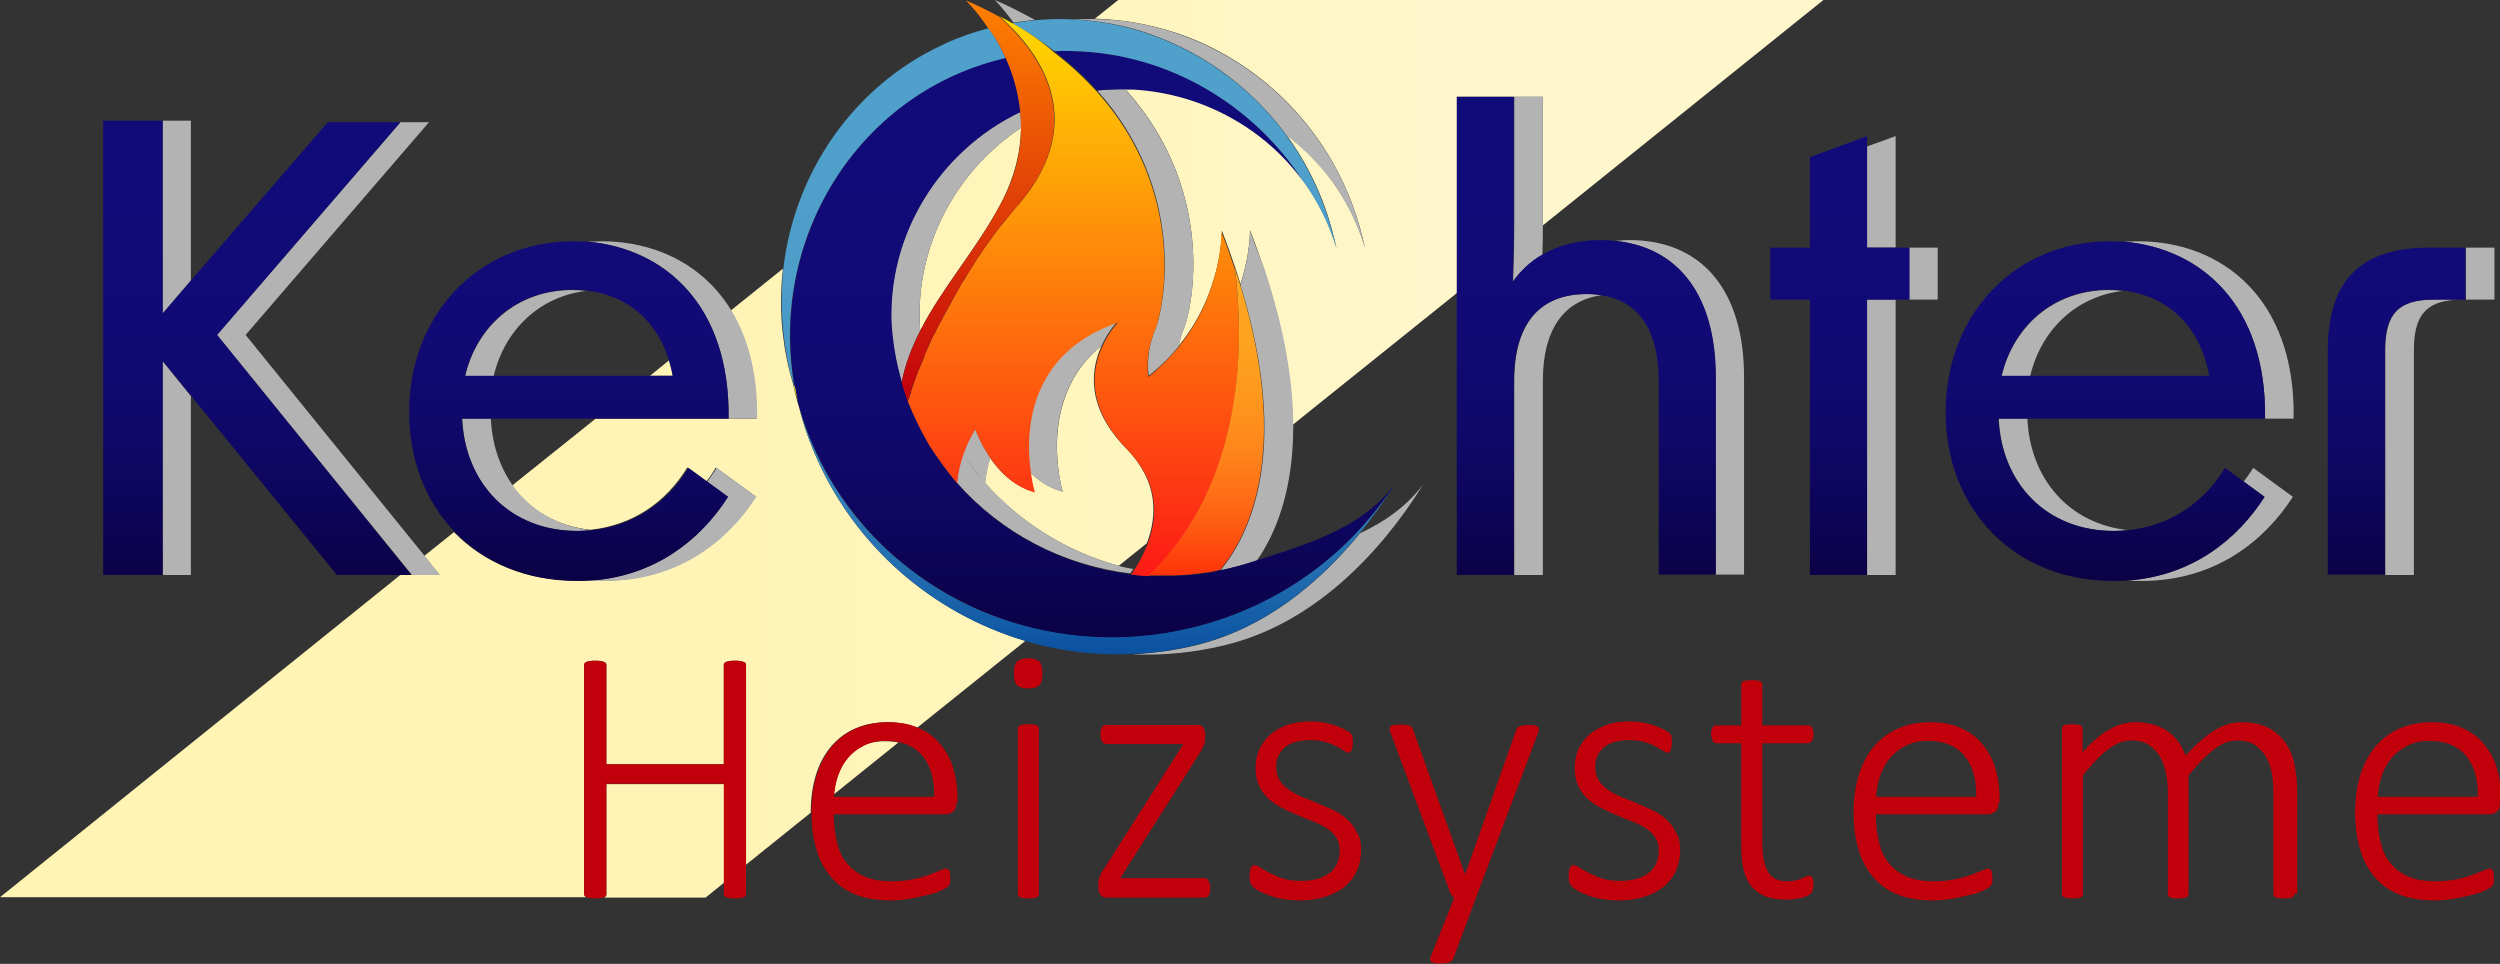 <?xml version="1.0" encoding="utf-8"?>
<!-- Generator: Adobe Illustrator 26.3.1, SVG Export Plug-In . SVG Version: 6.00 Build 0)  -->
<svg version="1.1" id="Ebene_1" xmlns="http://www.w3.org/2000/svg" xmlns:xlink="http://www.w3.org/1999/xlink" x="0px" y="0px"
	 viewBox="0 0 630 242.9" style="enable-background:new 0 0 630 242.9;" xml:space="preserve">
<rect x="0" y="0" width="630" height="242.9" fill="#333333" stroke="none"/>
<style type="text/css">
	.st0{fill:none;}
	.st1{fill:url(#SVGID_1_);}
	.st2{fill:#B3B3B3;}
	.st3{fill:url(#SVGID_00000095303899554550911090000005495964049398076832_);}
	.st4{fill:#BE894A;}
	.st5{fill:#FFFF01;}
	.st6{fill:url(#SVGID_00000133507841148207581220000009972523642717284241_);}
	.st7{fill:url(#SVGID_00000111179078155752504330000014720820309080215721_);}
	.st8{fill:url(#SVGID_00000039122753048775901480000016570621320814175104_);}
	.st9{fill:url(#SVGID_00000004539746222420161830000012333664642570894780_);}
	.st10{fill:#C2000B;}
	.st11{fill:url(#SVGID_00000071543695193596748060000010782454593380672912_);}
</style>
<g>
	<path class="st0" d="M285.5,143.5c1.2-1.9,2.5-4.1,3.4-6.6l-7.1,5.7C283.1,142.9,284.3,143.2,285.5,143.5z"/>
	<linearGradient id="SVGID_1_" gradientUnits="userSpaceOnUse" x1="0" y1="113.077" x2="459.514" y2="113.077">
		<stop  offset="0" style="stop-color:#FFF4B3"/>
		<stop  offset="0.38" style="stop-color:#FFF4B5"/>
		<stop  offset="0.609" style="stop-color:#FFF5BE"/>
		<stop  offset="0.797" style="stop-color:#FFF7CC"/>
		<stop  offset="0.8" style="stop-color:#FFF7CC"/>
	</linearGradient>
	<path class="st1" d="M238.8,77.8c-0.3,0.6-0.7,1.2-1,1.8C238.1,79,238.5,78.4,238.8,77.8z M205.1,113.8c-1.5-3.6-2.8-7.4-3.8-11.4
		c0-0.1-0.1-0.2-0.1-0.3c0-0.1-0.1-0.2-0.1-0.3c-0.1-0.4-0.2-0.7-0.3-1.1c-0.1-0.4-0.2-0.7-0.3-1.1c-0.2-1-0.5-2-0.7-3
		c-0.3-1-0.5-1.9-0.8-2.9c-2.2-8.8-2.7-17.5-1.7-26l-13.2,10.6c4.2,6.9,6.7,16,6.5,27.2h-7.2h-33.3l-21.1,16.9
		c4.4,6.1,11.3,10.2,19.8,11.1c10.4-1.1,18.9-6.7,24.4-15.7l4.8,3.5c0.9-1.1,1.7-2.3,2.4-3.5l10,7.3c-7.2,11.2-19.7,21.2-38.1,21.2
		c-1.2,0-2.4-0.1-3.6-0.1c-1.2,0.1-2.4,0.1-3.6,0.1c-12.7,0-23.3-4.6-30.7-12.2l-7.5,6l3.8,4.7h-7.2h-2.5L0,226.1h147.9
		c0,0-0.1,0-0.1,0c-0.2-0.1-0.4-0.2-0.5-0.4c-0.1-0.2-0.1-0.3-0.1-0.5v-57.5c0-0.2,0-0.4,0.1-0.5c0.1-0.2,0.2-0.3,0.5-0.4
		c0.2-0.1,0.5-0.2,0.9-0.2c0.4-0.1,0.8-0.1,1.3-0.1c0.6,0,1,0,1.4,0.1c0.4,0.1,0.6,0.1,0.8,0.2c0.2,0.1,0.4,0.2,0.5,0.4
		c0.1,0.2,0.1,0.3,0.1,0.5v24.9h29.6v-24.9c0-0.2,0-0.4,0.1-0.5c0.1-0.2,0.2-0.3,0.5-0.4c0.2-0.1,0.5-0.2,0.8-0.2
		c0.4-0.1,0.8-0.1,1.4-0.1c0.5,0,1,0,1.3,0.1c0.4,0.1,0.7,0.1,0.9,0.2c0.2,0.1,0.4,0.2,0.5,0.4c0.1,0.2,0.1,0.3,0.1,0.5v50.2
		l16.3-13.1c0-0.1,0-0.2,0-0.3c0-3.5,0.5-6.7,1.4-9.5c0.9-2.8,2.2-5.1,3.9-7.1c1.7-1.9,3.7-3.4,6.1-4.4c2.4-1,5-1.5,7.9-1.5
		c2.9,0,5.4,0.5,7.5,1.4l27.3-21.9C234.8,154.5,214.9,137.3,205.1,113.8z M244.9,67.6c-0.4,0.6-0.8,1.3-1.2,1.9
		C244,68.8,244.5,68.2,244.9,67.6z M240.6,74.5c-0.3,0.6-0.7,1.2-1,1.8C239.9,75.7,240.3,75.1,240.6,74.5z M241.5,72.9
		c0.4-0.6,0.8-1.3,1.1-1.9C242.3,71.7,241.9,72.3,241.5,72.9z M245.9,65.9c0.5-0.7,0.9-1.4,1.4-2.1
		C246.9,64.6,246.4,65.3,245.9,65.9z M281.9,142.6l7.1-5.7c2.6-6.8,3-15.5-5.2-23.9c-10.3-10.5-8.9-20-6.2-25.9
		c-16.8,13.5-9.8,36.8-9.8,36.8c-3.3-0.9-6-2.7-8.2-4.9c0.4,3,1,4.9,1,4.9c-5-1.3-8.7-5-11.1-8.5c-0.7,2.1-1.1,4.2-1.3,6.3
		C257.1,131.7,268.8,139,281.9,142.6z M232.9,90c0,0,0,0.1,0,0.1v0C232.8,90.1,232.9,90.1,232.9,90z M256.9,51.3
		c-1.1,1.2-2.1,2.5-3.1,3.7C254.9,53.8,255.9,52.5,256.9,51.3z M250,60.1c-0.5,0.7-1.1,1.5-1.6,2.2C248.9,61.6,249.5,60.9,250,60.1z
		 M252.9,56.2c-0.6,0.8-1.3,1.6-1.9,2.4C251.6,57.9,252.3,57.1,252.9,56.2z M233.4,88.8c0.2-0.5,0.5-1.1,0.7-1.6
		C233.9,87.7,233.6,88.3,233.4,88.8z M163.8,94.7h5.8c-0.2-1.4-0.6-2.6-1-3.9L163.8,94.7z M217.6,187.9c-1.6,0.8-2.9,1.8-4,3.1
		c-1.1,1.3-1.9,2.8-2.5,4.5c-0.5,1.5-0.8,3.1-1,4.7l16.3-13.1c-1-0.2-2.1-0.3-3.3-0.3C221,186.7,219.2,187.1,217.6,187.9z
		 M374.4,24.4h7.2h7.2v31.1c0,0.4,0,0.8,0,1.3L459.5,0H281.8l-5.9,4.7c7.5,0.2,14.8,1.6,21.7,4c21.9,7.8,39.6,26.4,45.7,50.9
		c0.2,1,0.5,1.9,0.7,2.9c-1.8-6.1-4.6-11.7-8.1-16.6c-3.3-4.6-7.2-8.6-11.7-11.9c5.4,7.4,9.6,16.1,11.9,25.6c0.2,1,0.5,1.9,0.7,2.9
		c-1.8-6.1-4.6-11.7-8.1-16.6c-9.8-13.7-25.6-22.4-42.7-23.5c-0.8,0-1.5,0.1-2.3,0.2c22.9,25.5,16.8,54.9,14.7,60
		c-0.7,1.6-1.1,3.2-1.4,4.6c11.2-13.7,10.9-29.1,10.9-29.1c1.3,3.3,2.4,6.4,3.4,9.4c0.5,1.4,0.9,2.8,1.3,4.1
		c2.5-7.7,2.4-13.6,2.4-13.6c1.3,3.3,2.4,6.4,3.4,9.4c5.3,16,7.3,29,7.3,39.7l41.5-33.3V24.4H374.4z M231.8,82
		c0,0.4,0.1,0.8,0.1,1.3c5.6-11,14.3-20.6,20.4-32.2c3.5-6.7,4.9-13,5-18.9C240.7,43.2,230.8,62.1,231.8,82z M152.8,197.6v27.7
		c0,0.2,0,0.4-0.1,0.5c-0.1,0.2-0.2,0.3-0.5,0.4c0,0-0.1,0-0.1,0h25.7l4.7-3.8v-24.8H152.8z M237.1,81.1c-0.3,0.6-0.6,1.1-0.9,1.7
		C236.5,82.2,236.8,81.7,237.1,81.1z M234.7,85.8c0.2-0.5,0.5-1.1,0.8-1.6C235.3,84.8,235,85.3,234.7,85.8z M242.7,114.4
		C242.7,114.4,242.7,114.4,242.7,114.4c1.6,2.4,3.3,4.6,5.1,6.8C246.1,119.1,244.4,116.9,242.7,114.4z"/>
	<path class="st2" d="M293.1,145.1c-0.2,0-0.3,0-0.5,0C292.8,145.1,293,145.1,293.1,145.1z"/>
	<path class="st2" d="M295.6,145.1c-0.2,0-0.3,0-0.5,0C295.3,145.1,295.4,145.1,295.6,145.1z"/>
	<path class="st2" d="M301.8,162.5c-5.5,1.4-11,2.1-16.5,2.4c7.8,0.3,15.7-0.4,23.7-2.4c21.9-5.4,38.7-22.8,49.7-40.5
		c-4.3,5.7-9.8,9.5-16,12.4C332.2,147.3,318.5,158.3,301.8,162.5z"/>
	<path class="st2" d="M287.7,144.9c-0.1,0-0.1,0-0.2,0C287.6,144.9,287.7,144.9,287.7,144.9z"/>
	<path class="st2" d="M290.4,145c0.1,0,0.2,0,0.4,0c-0.2,0-0.5,0-0.7,0C290.2,145,290.3,145,290.4,145z"/>
	<path class="st2" d="M281.9,142.6c-13-3.6-24.7-10.8-33.6-20.9c0.2-2,0.6-4.1,1.3-6.3c-2.6-3.8-3.9-7.4-3.9-7.4
		c-1.3,2.1-2.2,4.3-3,6.3c1.6,2.5,3.4,4.7,5.1,6.8c-1.8-2.1-3.6-4.4-5.1-6.8c-0.9,2.5-1.4,4.9-1.6,7.3
		c11.1,12.6,26.6,20.8,43.7,22.9c0.2-0.3,0.5-0.7,0.8-1.1C284.3,143.2,283.1,142.9,281.9,142.6z"/>
	<path class="st2" d="M285,144.6c0,0-0.1,0-0.1,0C284.9,144.6,284.9,144.6,285,144.6z"/>
	<path class="st2" d="M231.2,94.2c0.2-0.5,0.4-1,0.6-1.5C231.5,93.2,231.3,93.7,231.2,94.2z"/>
	<path class="st2" d="M229.4,99c0.1-0.4,0.3-0.8,0.4-1.3C229.7,98.2,229.5,98.6,229.4,99z"/>
	<path class="st2" d="M228.7,101.1C228.7,101.1,228.7,101.1,228.7,101.1c0.1-0.3,0.2-0.7,0.4-1.1C229,100.3,228.8,100.7,228.7,101.1
		z"/>
	<path class="st2" d="M230.2,96.7c0.2-0.4,0.3-0.9,0.5-1.4C230.6,95.8,230.4,96.3,230.2,96.7z"/>
	<path class="st2" d="M240.7,121.2c-2-2.4-4-5-5.9-8C236.6,116,238.5,118.7,240.7,121.2z"/>
	<path class="st2" d="M234.2,112.3c-0.1-0.2-0.3-0.5-0.4-0.7C233.9,111.9,234.1,112.1,234.2,112.3z"/>
	<path class="st2" d="M228.6,100.7l-1.4-4.3C227.6,97.8,228.1,99.3,228.6,100.7z"/>
	<path class="st2" d="M290.4,8.8c13.4,4.8,25.2,13.6,33.8,25.3c4.4,3.4,8.4,7.4,11.7,11.9c3.5,4.9,6.3,10.5,8.1,16.6
		c-0.2-1-0.4-1.9-0.7-2.9c-6.1-24.6-23.9-43.1-45.7-50.9c-6.9-2.5-14.2-3.9-21.7-4c-1.8,0-3.5,0-5.3,0.1
		C277.4,5.2,284.1,6.5,290.4,8.8z"/>
	<path class="st2" d="M231.9,83.3c0-0.4-0.1-0.8-0.1-1.3c-1-19.9,8.9-38.8,25.5-49.8c0-1.4,0-2.7-0.2-4
		c-20.7,9.9-33.6,31.2-32.5,53.8c0.2,3.6,0.8,7.3,1.7,11c0.1,0.2,0.1,0.5,0.2,0.7c0.2,0.9,0.5,1.8,0.7,2.7
		C228.1,91.7,229.8,87.4,231.9,83.3z"/>
	<path class="st2" d="M232.8,90.1L232.8,90.1c-0.2,0.5-0.4,1-0.6,1.4C232.4,91.1,232.6,90.6,232.8,90.1z"/>
	<path class="st2" d="M260.8,5c-0.6-0.3-1.1-0.6-1.7-0.9c-2.6-1.4-5.4-2.8-8.4-4.1c0,0,2.1,2.1,4.7,5.7C257.3,5.4,259.1,5.2,260.8,5
		z"/>
	<path class="st2" d="M315,58.2c0,0,0.1,5.9-2.4,13.6c12.8,41.7,2.4,62.9-5,71.9c1-0.2,2-0.4,3.1-0.7c1.6-0.4,3.1-0.8,4.7-1.3
		c0.4-0.1,0.8-0.3,1.3-0.4c4.5-6.4,9.2-17.1,9.2-33.9c0-10.7-2-23.8-7.3-39.7C317.4,64.6,316.2,61.5,315,58.2z"/>
	<path class="st2" d="M267.8,123.9c0,0-7.1-23.4,9.8-36.8c1.7-3.7,3.9-6,3.9-6c-23.2,8-23.2,28.4-21.9,37.9
		C261.8,121.2,264.5,123.1,267.8,123.9z"/>
	<path class="st2" d="M276.5,22.8c22.9,25.5,16.8,54.9,14.7,60c-2.8,6.7-1.7,11.9-1.7,11.9c2.9-2.3,5.4-4.8,7.5-7.4
		c0.3-1.4,0.7-2.9,1.4-4.6c2.1-5.1,8.2-34.5-14.7-60c0.8-0.1,1.5-0.1,2.3-0.2C282.8,22.4,279.7,22.5,276.5,22.8z"/>
	<path class="st2" d="M305.2,144.1c-1.9,0.3-3.8,0.6-5.7,0.7C301.4,144.7,303.3,144.4,305.2,144.1z"/>
	<path class="st2" d="M298.1,144.9c-0.2,0-0.5,0-0.7,0C297.6,145,297.9,145,298.1,144.9z"/>
	<path class="st2" d="M306.6,143.8c-0.5,0.1-0.9,0.2-1.4,0.3C305.7,144,306.1,143.9,306.6,143.8z"/>
	
		<linearGradient id="SVGID_00000072272401342740318210000004683528894810439859_" gradientUnits="userSpaceOnUse" x1="275.273" y1="160.635" x2="275.273" y2="12.789">
		<stop  offset="0" style="stop-color:#0B0146"/>
		<stop  offset="0.162" style="stop-color:#0D055B"/>
		<stop  offset="0.346" style="stop-color:#10096C"/>
		<stop  offset="0.548" style="stop-color:#110A76"/>
		<stop  offset="0.8" style="stop-color:#110B79"/>
	</linearGradient>
	<path style="fill:url(#SVGID_00000072272401342740318210000004683528894810439859_);" d="M328.7,46.1
		c-9.8-13.7-25.6-22.4-42.7-23.5c-3.1-0.2-6.3-0.1-9.5,0.2c-3.1-3.4-6.6-6.7-10.8-9.9c1.8-0.1,3.6-0.1,5.3,0
		C294.3,13.6,315.9,26.1,328.7,46.1z M310.6,143c-1,0.3-2,0.5-3.1,0.7c0,0,0,0,0,0c-0.3,0.1-0.6,0.1-0.9,0.2
		c-0.5,0.1-0.9,0.2-1.4,0.3c0,0,0,0,0,0c-1.9,0.3-3.8,0.6-5.7,0.7c-0.5,0-0.9,0.1-1.4,0.1c-0.2,0-0.5,0-0.7,0
		c-0.6,0-1.2,0.1-1.8,0.1c-0.2,0-0.3,0-0.5,0c-0.7,0-1.3,0-2,0c-0.2,0-0.3,0-0.5,0c-0.6,0-1.2,0-1.8,0c-0.1,0-0.2,0-0.4,0
		c-0.1,0-0.2,0-0.4,0c-0.2,0-0.5,0-0.7,0c-0.5,0-1.1-0.1-1.6-0.1c-0.1,0-0.1,0-0.2,0c-0.8-0.1-1.7-0.2-2.5-0.3c0,0-0.1,0-0.1,0
		c0,0,0,0,0,0c0,0,0,0,0,0c-17-2.1-32.6-10.3-43.7-22.9c0,0,0,0,0,0c-0.1-0.2-0.3-0.3-0.4-0.5c-2.1-2.5-4.1-5.1-5.9-8
		c-0.2-0.3-0.4-0.6-0.6-0.9c-0.1-0.2-0.3-0.5-0.4-0.7c-1.8-3.1-3.5-6.5-5.1-10.5c0,0,0-0.1,0-0.1c0,0,0,0,0,0c0,0,0,0,0,0l-0.1-0.4
		c-0.5-1.4-1-2.9-1.4-4.3l0,0c0,0,0,0,0,0c-0.3-0.9-0.5-1.8-0.7-2.7c-0.1-0.2-0.1-0.5-0.2-0.7c-0.9-3.7-1.4-7.3-1.7-11
		c-1.1-22.6,11.8-43.9,32.5-53.8c-0.5-5.1-1.9-9.7-3.7-13.7c-0.4,0.1-0.7,0.2-1.1,0.3c-36.4,9-58.9,45.7-52,83.2c0.2,1,0.4,2,0.6,3
		c6.5,24.5,24.1,43.4,46.2,52.9c16.2,7,34.9,8.9,53.6,4.2c21.9-5.4,39.6-18.8,50.8-36.2c-8.2,10.9-21,14.9-34.9,19.3
		c-0.4,0.1-0.8,0.3-1.3,0.4C313.8,142.2,312.2,142.6,310.6,143z"/>
	<path class="st4" d="M205.1,113.8c-1.6-3.8-2.9-7.7-3.9-11.7c0,0.1,0.1,0.2,0.1,0.3C202.3,106.3,203.5,110.1,205.1,113.8z"/>
	<path class="st5" d="M199.9,96.5c0.2,1,0.4,2,0.7,3c0.1,0.4,0.2,0.7,0.3,1.1c0,0.1,0.1,0.2,0.1,0.3c-0.2-1-0.4-2-0.6-3
		c0-0.1-0.1-0.3-0.1-0.4C200.1,97.2,200,96.9,199.9,96.5z"/>
	
		<linearGradient id="SVGID_00000168809771550324637340000002112651166491451797_" gradientUnits="userSpaceOnUse" x1="274.219" y1="164.894" x2="274.219" y2="4.725">
		<stop  offset="0" style="stop-color:#0A51A1"/>
		<stop  offset="0.122" style="stop-color:#206BAE"/>
		<stop  offset="0.267" style="stop-color:#3582BA"/>
		<stop  offset="0.421" style="stop-color:#4393C3"/>
		<stop  offset="0.59" style="stop-color:#4C9DC8"/>
		<stop  offset="0.8" style="stop-color:#4FA0CA"/>
	</linearGradient>
	<path style="fill:url(#SVGID_00000168809771550324637340000002112651166491451797_);" d="M197.4,67.7c2.8-24.3,17.7-45.9,39.9-56.3
		c0.3-0.1,0.5-0.2,0.8-0.4c3.5-1.6,7.2-2.9,11.1-3.9c1.4,2.1,2.9,4.6,4.2,7.5c-0.4,0.1-0.7,0.2-1.1,0.3c-36.4,9-58.9,45.7-52,83.2
		c0-0.1-0.1-0.3-0.1-0.4c-0.1-0.3-0.2-0.7-0.3-1c-0.3-1-0.5-1.9-0.8-2.9C197,84.9,196.5,76.1,197.4,67.7z M300.7,158.1
		c-18.6,4.6-37.3,2.7-53.6-4.2c-22.1-9.5-39.7-28.4-46.2-52.9c0-0.1-0.1-0.2-0.1-0.3c0.1,0.4,0.2,0.7,0.3,1.1c0,0.1,0.1,0.2,0.1,0.3
		c1,4.1,2.3,8,3.9,11.7c9.8,23.5,29.7,40.7,53.2,47.7c8.6,2.6,17.7,3.7,27,3.3c5.5-0.2,11-1,16.5-2.4c16.7-4.1,30.4-15.2,40.9-28.1
		c3.3-4,6.2-8.2,8.8-12.4C340.4,139.3,322.6,152.7,300.7,158.1z M265.7,12.9c1.8-0.1,3.6-0.1,5.3,0c23.3,0.7,44.9,13.3,57.7,33.2
		c3.5,4.9,6.3,10.5,8.1,16.6c-0.2-1-0.4-1.9-0.7-2.9c-2.4-9.5-6.5-18.2-11.9-25.6c-8.6-11.7-20.4-20.5-33.8-25.3
		c-6.3-2.3-13-3.6-19.8-4c-3.2-0.2-6.5-0.1-9.8,0.2c-1.8,0.2-3.6,0.4-5.3,0.7c-0.2,0-0.3,0.1-0.5,0.1C259,8,262.5,10.4,265.7,12.9z"
		/>
	
		<linearGradient id="SVGID_00000165206314015764445850000005256581248101445511_" gradientUnits="userSpaceOnUse" x1="270.448" y1="144.988" x2="270.448" y2="4.075">
		<stop  offset="0" style="stop-color:#FD1A16"/>
		<stop  offset="1" style="stop-color:#FFD900"/>
	</linearGradient>
	<path style="fill:url(#SVGID_00000165206314015764445850000005256581248101445511_);" d="M256.9,51.3c-1.1,1.2-2.1,2.5-3.1,3.7
		c-0.3,0.4-0.6,0.8-1,1.2c-0.6,0.8-1.3,1.6-1.9,2.4c-0.4,0.5-0.7,1-1,1.4c-0.5,0.7-1.1,1.5-1.6,2.2c-0.4,0.5-0.7,1-1,1.5
		c-0.5,0.7-1,1.4-1.4,2.1c-0.4,0.5-0.7,1.1-1,1.6c-0.4,0.6-0.8,1.3-1.2,1.9c-0.3,0.5-0.6,1.1-1,1.6c-0.4,0.6-0.8,1.3-1.1,1.9
		c-0.3,0.5-0.6,1.1-0.9,1.6c-0.3,0.6-0.7,1.2-1,1.8c-0.3,0.5-0.5,1-0.8,1.5c-0.3,0.6-0.7,1.2-1,1.8c-0.3,0.5-0.5,1-0.8,1.5
		c-0.3,0.6-0.6,1.1-0.9,1.7c-0.2,0.5-0.5,1-0.7,1.4c-0.3,0.5-0.5,1.1-0.8,1.6c-0.2,0.5-0.4,0.9-0.6,1.3c-0.2,0.5-0.5,1.1-0.7,1.6
		c-0.2,0.4-0.4,0.8-0.5,1.3c0,0,0,0.1,0,0.1c-0.2,0.5-0.4,1-0.6,1.4c-0.2,0.4-0.3,0.8-0.5,1.2c-0.2,0.5-0.4,1-0.6,1.5
		c-0.1,0.4-0.3,0.7-0.4,1.1c-0.2,0.5-0.4,0.9-0.5,1.4c-0.1,0.4-0.2,0.7-0.4,1.1c-0.1,0.4-0.3,0.8-0.4,1.3c-0.1,0.3-0.2,0.6-0.3,1
		c-0.1,0.4-0.3,0.7-0.4,1.1c0,0,0,0.1,0,0.1c1.6,4,3.3,7.4,5.1,10.5c0.1,0.2,0.3,0.5,0.4,0.7c0.2,0.3,0.4,0.6,0.6,0.9
		c1.9,2.9,3.9,5.5,5.9,8c0.1,0.2,0.3,0.3,0.4,0.5c0,0,0,0,0,0c0.2-2.4,0.7-4.8,1.6-7.3c0,0,0,0,0,0c0.7-2.1,1.7-4.2,3-6.3
		c0,0,1.2,3.6,3.9,7.4c2.4,3.5,6.1,7.2,11.1,8.5c0,0-0.6-1.9-1-4.9c-1.4-9.4-1.3-29.9,21.9-37.9c0,0-2.2,2.2-3.9,6
		c-2.7,5.8-4.1,15.3,6.2,25.9c8.2,8.4,7.8,17.1,5.2,23.9c-1,2.5-2.2,4.8-3.4,6.6c-0.3,0.4-0.5,0.8-0.8,1.1c0,0,0,0,0,0c0,0,0,0,0,0
		c0,0,0.1,0,0.1,0c0.9,0.1,1.7,0.2,2.5,0.3c0.1,0,0.1,0,0.2,0c0.6,0,1.1,0.1,1.6,0.1c24.9-23.6,24-59.9,21.8-77.3
		c-1-3-2.1-6.2-3.4-9.4c0,0,0.3,15.4-10.9,29.1c-2.1,2.5-4.5,5-7.5,7.4c0,0-1.1-5.2,1.7-11.9c2.1-5.1,8.2-34.5-14.7-60
		c-3.1-3.4-6.6-6.7-10.8-9.9C262.5,10.4,259,8,255,5.8c-1-0.6-2-1.1-3.1-1.7C261.7,12.7,274.8,30.1,256.9,51.3z"/>
	
		<linearGradient id="SVGID_00000109748275628281951090000004039581211632202148_" gradientUnits="userSpaceOnUse" x1="303.966" y1="145.098" x2="303.966" y2="67.669">
		<stop  offset="0" style="stop-color:#FE330A"/>
		<stop  offset="0.121" style="stop-color:#FE5210"/>
		<stop  offset="0.27" style="stop-color:#FE7016"/>
		<stop  offset="0.427" style="stop-color:#FE881B"/>
		<stop  offset="0.593" style="stop-color:#FE991E"/>
		<stop  offset="0.774" style="stop-color:#FEA320"/>
		<stop  offset="1" style="stop-color:#FEA621"/>
	</linearGradient>
	<path style="fill:url(#SVGID_00000109748275628281951090000004039581211632202148_);" d="M289.4,145c0.2,0,0.5,0,0.7,0
		c0.2,0,0.5,0,0.7,0c0.6,0,1.2,0,1.8,0c0.2,0,0.3,0,0.5,0c0.7,0,1.3,0,2,0c0.2,0,0.3,0,0.5,0c0.6,0,1.2,0,1.8-0.1c0.2,0,0.5,0,0.7,0
		c0.5,0,0.9-0.1,1.4-0.1c1.9-0.2,3.8-0.4,5.7-0.7c0,0,0,0,0,0c0.5-0.1,0.9-0.2,1.4-0.3c0.3-0.1,0.6-0.1,0.9-0.2c0,0,0,0,0,0
		c7.3-8.9,17.8-30.1,5-71.9c-0.4-1.4-0.9-2.7-1.3-4.1C313.4,85.1,314.2,121.4,289.4,145z"/>
	
		<linearGradient id="SVGID_00000057128176019899738240000010753790386791701145_" gradientUnits="userSpaceOnUse" x1="246.471" y1="101.077" x2="246.471" y2="1.448276e-02">
		<stop  offset="0" style="stop-color:#C2000B"/>
		<stop  offset="1" style="stop-color:#FF8001"/>
	</linearGradient>
	<path style="fill:url(#SVGID_00000057128176019899738240000010753790386791701145_);" d="M253.4,14.6c1.8,3.9,3.2,8.6,3.7,13.7
		c0.1,1.3,0.2,2.6,0.2,4c0,5.8-1.4,12.2-5,18.9c-6.1,11.6-14.8,21.2-20.4,32.2c-2.1,4.1-3.8,8.4-4.7,13.1c0,0,0,0,0,0l0,0l1.4,4.3
		l0.1,0.4c0,0,0,0,0,0c0.1-0.3,0.2-0.7,0.4-1.1c0.1-0.3,0.2-0.6,0.3-1c0.1-0.4,0.3-0.8,0.4-1.3c0.1-0.4,0.2-0.7,0.4-1.1
		c0.2-0.4,0.3-0.9,0.5-1.4c0.1-0.4,0.3-0.7,0.4-1.1c0.2-0.5,0.4-1,0.6-1.5c0.2-0.4,0.3-0.8,0.5-1.2c0.2-0.5,0.4-0.9,0.6-1.4
		c0,0,0-0.1,0-0.1c0.2-0.4,0.3-0.8,0.5-1.3c0.2-0.5,0.5-1.1,0.7-1.6c0.2-0.5,0.4-0.9,0.6-1.3c0.2-0.5,0.5-1.1,0.8-1.6
		c0.2-0.5,0.5-1,0.7-1.4c0.3-0.6,0.6-1.1,0.9-1.7c0.3-0.5,0.5-1,0.8-1.5c0.3-0.6,0.6-1.2,1-1.8c0.3-0.5,0.5-1,0.8-1.5
		c0.3-0.6,0.7-1.2,1-1.8c0.3-0.5,0.6-1,0.9-1.6c0.4-0.6,0.8-1.3,1.1-1.9c0.3-0.5,0.6-1,1-1.6c0.4-0.6,0.8-1.3,1.2-1.9
		c0.3-0.5,0.7-1.1,1-1.6c0.5-0.7,0.9-1.4,1.4-2.1c0.4-0.5,0.7-1,1-1.5c0.5-0.7,1.1-1.5,1.6-2.2c0.4-0.5,0.7-1,1-1.4
		c0.6-0.8,1.3-1.6,1.9-2.4c0.3-0.4,0.6-0.8,1-1.2c1-1.2,2-2.5,3.1-3.7c17.9-21.2,4.8-38.5-5-47.2c-2.6-1.4-5.4-2.8-8.4-4.1
		c0,0,2.7,2.6,5.6,7C250.7,9.2,252.1,11.7,253.4,14.6z"/>
	<g>
		<g>
			<path class="st10" d="M188,225.2c0,0.2,0,0.4-0.1,0.5c-0.1,0.2-0.2,0.3-0.5,0.4c-0.2,0.1-0.5,0.2-0.9,0.2
				c-0.4,0.1-0.8,0.1-1.3,0.1c-0.6,0-1,0-1.4-0.1c-0.4-0.1-0.6-0.1-0.8-0.2c-0.2-0.1-0.4-0.2-0.5-0.4c-0.1-0.2-0.1-0.3-0.1-0.5
				v-27.7h-29.6v27.7c0,0.2,0,0.4-0.1,0.5c-0.1,0.2-0.2,0.3-0.5,0.4c-0.2,0.1-0.5,0.2-0.8,0.2c-0.4,0.1-0.8,0.1-1.4,0.1
				c-0.5,0-1,0-1.3-0.1c-0.4-0.1-0.7-0.1-0.9-0.2c-0.2-0.1-0.4-0.2-0.5-0.4c-0.1-0.2-0.1-0.3-0.1-0.5v-57.5c0-0.2,0-0.4,0.1-0.5
				c0.1-0.2,0.2-0.3,0.5-0.4c0.2-0.1,0.5-0.2,0.9-0.2c0.4-0.1,0.8-0.1,1.3-0.1c0.6,0,1,0,1.4,0.1c0.4,0.1,0.6,0.1,0.8,0.2
				c0.2,0.1,0.4,0.2,0.5,0.4c0.1,0.2,0.1,0.3,0.1,0.5v24.9h29.6v-24.9c0-0.2,0-0.4,0.1-0.5c0.1-0.2,0.2-0.3,0.5-0.4
				c0.2-0.1,0.5-0.2,0.8-0.2c0.4-0.1,0.8-0.1,1.4-0.1c0.5,0,1,0,1.3,0.1c0.4,0.1,0.7,0.1,0.9,0.2c0.2,0.1,0.4,0.2,0.5,0.4
				c0.1,0.2,0.1,0.3,0.1,0.5V225.2z"/>
			<path class="st10" d="M241,202.3c0,1.1-0.3,1.9-0.9,2.3c-0.6,0.4-1.1,0.6-1.7,0.6h-28.3c0,2.6,0.3,4.9,0.8,7
				c0.5,2.1,1.3,3.9,2.5,5.3c1.2,1.5,2.7,2.6,4.5,3.4c1.9,0.8,4.2,1.2,6.9,1.2c1.9,0,3.7-0.2,5.2-0.5c1.5-0.3,2.9-0.7,4-1.1
				c1.1-0.4,2-0.8,2.8-1.1c0.7-0.3,1.2-0.5,1.5-0.5c0.2,0,0.4,0,0.5,0.1c0.2,0.1,0.3,0.2,0.4,0.4c0.1,0.2,0.2,0.5,0.2,0.8
				c0,0.3,0.1,0.7,0.1,1.1c0,0.2,0,0.4,0,0.6c0,0.2-0.1,0.4-0.1,0.6s-0.1,0.3-0.2,0.5c-0.1,0.2-0.2,0.3-0.4,0.5
				c-0.2,0.2-0.6,0.4-1.4,0.8c-0.8,0.4-1.8,0.8-3.1,1.1s-2.8,0.7-4.5,1c-1.7,0.3-3.5,0.5-5.5,0.5c-3.2,0-6.1-0.5-8.5-1.4
				c-2.5-1-4.6-2.4-6.2-4.3c-1.7-1.9-3-4.2-3.8-7c-0.9-2.8-1.3-6-1.3-9.7c0-3.5,0.5-6.7,1.4-9.5c0.9-2.8,2.2-5.1,3.9-7.1
				c1.7-1.9,3.7-3.4,6.1-4.4c2.4-1,5-1.5,7.9-1.5c3.1,0,5.8,0.5,8,1.6c2.2,1,4,2.4,5.4,4.2c1.4,1.8,2.5,3.8,3.1,6.1
				c0.7,2.3,1,4.8,1,7.3V202.3z M235.4,200.7c0.1-4.4-0.9-7.8-3-10.3c-2.1-2.5-5.2-3.7-9.2-3.7c-2.1,0-3.9,0.4-5.5,1.2
				c-1.6,0.8-2.9,1.8-4,3.1c-1.1,1.3-1.9,2.8-2.5,4.5c-0.6,1.7-0.9,3.5-1,5.3H235.4z"/>
			<path class="st10" d="M262.7,169.7c0,1.5-0.3,2.5-0.8,3c-0.5,0.5-1.5,0.8-2.8,0.8c-1.3,0-2.3-0.3-2.8-0.8c-0.5-0.5-0.8-1.5-0.8-3
				c0-1.5,0.3-2.5,0.8-3c0.5-0.5,1.5-0.8,2.8-0.8c1.3,0,2.3,0.3,2.8,0.8C262.4,167.3,262.7,168.3,262.7,169.7z M261.8,225.2
				c0,0.2,0,0.4-0.1,0.5c-0.1,0.2-0.2,0.3-0.4,0.4c-0.2,0.1-0.5,0.2-0.8,0.2c-0.4,0.1-0.8,0.1-1.4,0.1c-0.5,0-1,0-1.3-0.1
				c-0.4-0.1-0.6-0.1-0.8-0.2c-0.2-0.1-0.4-0.2-0.4-0.4c-0.1-0.2-0.1-0.3-0.1-0.5v-41.5c0-0.2,0-0.4,0.1-0.5
				c0.1-0.2,0.2-0.3,0.4-0.4c0.2-0.1,0.5-0.2,0.8-0.2c0.4,0,0.8-0.1,1.3-0.1c0.6,0,1,0,1.4,0.1c0.4,0,0.6,0.1,0.8,0.2
				c0.2,0.1,0.3,0.2,0.4,0.4c0.1,0.2,0.1,0.3,0.1,0.5V225.2z"/>
			<path class="st10" d="M305,223.8c0,0.4,0,0.7-0.1,1.1c-0.1,0.3-0.2,0.6-0.3,0.8c-0.1,0.2-0.3,0.3-0.5,0.4
				c-0.2,0.1-0.4,0.1-0.6,0.1h-24.7c-0.6,0-1-0.2-1.4-0.6c-0.4-0.4-0.6-1-0.6-1.8v-1.3c0-0.3,0-0.6,0.1-0.9c0.1-0.3,0.2-0.6,0.3-0.9
				c0.1-0.3,0.3-0.6,0.5-1c0.2-0.4,0.5-0.8,0.8-1.2l19.7-31h-19.4c-0.4,0-0.8-0.2-1.1-0.6c-0.3-0.4-0.4-1-0.4-1.8
				c0-0.4,0-0.7,0.1-1.1c0.1-0.3,0.2-0.6,0.3-0.8c0.1-0.2,0.3-0.3,0.5-0.4c0.2-0.1,0.4-0.1,0.6-0.1h22.9c0.3,0,0.5,0,0.8,0.1
				c0.2,0.1,0.5,0.2,0.6,0.4c0.2,0.2,0.3,0.4,0.4,0.7c0.1,0.3,0.2,0.7,0.2,1.1v1.1c0,0.3,0,0.6-0.1,0.9c0,0.3-0.1,0.6-0.3,0.9
				c-0.1,0.3-0.3,0.7-0.5,1.1c-0.2,0.4-0.5,0.8-0.8,1.3l-19.7,31h21.1c0.2,0,0.4,0,0.6,0.1c0.2,0.1,0.3,0.2,0.5,0.4
				c0.1,0.2,0.2,0.5,0.3,0.8C305,223,305,223.4,305,223.8z"/>
			<path class="st10" d="M343,214.2c0,2-0.4,3.8-1.1,5.3c-0.7,1.6-1.8,2.9-3.1,4c-1.4,1.1-3,1.9-4.9,2.5c-1.9,0.6-4,0.9-6.3,0.9
				c-1.4,0-2.8-0.1-4.1-0.3c-1.3-0.2-2.4-0.5-3.5-0.9c-1-0.4-1.9-0.7-2.6-1.1c-0.7-0.4-1.2-0.7-1.6-1.1c-0.3-0.3-0.6-0.7-0.7-1.1
				c-0.2-0.5-0.2-1.1-0.2-1.8c0-0.4,0-0.7,0.1-1.1c0.1-0.3,0.1-0.6,0.2-0.8c0.1-0.2,0.2-0.4,0.4-0.5c0.2-0.1,0.3-0.2,0.5-0.2
				c0.3,0,0.8,0.2,1.5,0.6c0.6,0.4,1.4,0.9,2.4,1.4c1,0.5,2.1,1,3.4,1.4c1.3,0.4,2.9,0.6,4.6,0.6c1.4,0,2.7-0.2,3.9-0.5
				c1.2-0.3,2.2-0.8,3-1.4c0.9-0.6,1.5-1.4,2-2.4c0.5-1,0.7-2.1,0.7-3.4s-0.3-2.4-0.9-3.3c-0.6-0.9-1.4-1.7-2.4-2.3
				c-1-0.7-2.1-1.2-3.4-1.7c-1.3-0.5-2.6-1-3.9-1.6c-1.3-0.5-2.6-1.1-3.9-1.8c-1.3-0.6-2.4-1.4-3.4-2.3c-1-0.9-1.8-2-2.4-3.3
				c-0.6-1.3-0.9-2.8-0.9-4.6c0-1.4,0.3-2.9,0.8-4.2c0.6-1.4,1.4-2.6,2.5-3.7c1.1-1.1,2.6-2,4.4-2.7c1.8-0.7,3.9-1,6.4-1
				c1,0,2.1,0.1,3.1,0.3c1,0.2,2,0.4,2.8,0.7c0.8,0.3,1.6,0.6,2.2,0.9c0.6,0.3,1.1,0.6,1.4,0.8c0.3,0.2,0.5,0.5,0.6,0.6
				c0.1,0.2,0.2,0.3,0.2,0.5c0,0.2,0.1,0.4,0.1,0.7c0,0.3,0,0.6,0,0.9c0,0.4,0,0.7-0.1,1c0,0.3-0.1,0.5-0.2,0.8
				c-0.1,0.2-0.2,0.4-0.3,0.5c-0.1,0.1-0.3,0.2-0.5,0.2c-0.2,0-0.6-0.2-1.1-0.5c-0.5-0.3-1.1-0.7-1.9-1.1c-0.8-0.4-1.7-0.8-2.8-1.1
				c-1.1-0.3-2.4-0.5-3.8-0.5c-1.4,0-2.7,0.2-3.8,0.5c-1.1,0.3-2,0.8-2.7,1.4c-0.7,0.6-1.2,1.3-1.6,2.2c-0.4,0.8-0.5,1.7-0.5,2.7
				c0,1.3,0.3,2.5,0.9,3.4c0.6,0.9,1.4,1.7,2.4,2.4c1,0.7,2.2,1.3,3.4,1.8c1.3,0.5,2.6,1,3.9,1.6c1.3,0.5,2.6,1.1,3.9,1.7
				c1.3,0.6,2.4,1.4,3.4,2.3c1,0.9,1.8,1.9,2.4,3.2C342.7,210.9,343,212.4,343,214.2z"/>
			<path class="st10" d="M372,226.1l-5.8,15.6c-0.2,0.3-0.5,0.6-1,0.8c-0.5,0.2-1.3,0.3-2.3,0.3c-0.6,0-1,0-1.4-0.1
				c-0.4-0.1-0.7-0.2-0.8-0.3s-0.3-0.4-0.3-0.6c0-0.3,0-0.6,0.2-0.9l5.9-14.7c-0.2-0.1-0.5-0.2-0.6-0.5c-0.2-0.2-0.3-0.4-0.4-0.6
				l-15.1-40.5c-0.2-0.4-0.2-0.8-0.2-1c0-0.3,0.1-0.5,0.3-0.6c0.2-0.2,0.4-0.3,0.8-0.3c0.4,0,0.9-0.1,1.5-0.1c0.7,0,1.2,0,1.6,0.1
				c0.4,0,0.7,0.1,0.9,0.2c0.2,0.1,0.4,0.2,0.5,0.4c0.1,0.2,0.2,0.3,0.3,0.6l13,36.2h0.2l12.8-36.2c0.2-0.4,0.4-0.7,0.6-0.8
				c0.3-0.1,0.6-0.2,1-0.3c0.4,0,0.9-0.1,1.6-0.1c0.6,0,1.1,0,1.4,0.1c0.4,0.1,0.7,0.2,0.8,0.3c0.2,0.2,0.3,0.4,0.3,0.6
				c0,0.3-0.1,0.6-0.2,1L372,226.1z"/>
			<path class="st10" d="M423.4,214.2c0,2-0.4,3.8-1.1,5.3c-0.7,1.6-1.8,2.9-3.1,4c-1.4,1.1-3,1.9-4.9,2.5c-1.9,0.6-4,0.9-6.3,0.9
				c-1.4,0-2.8-0.1-4.1-0.3c-1.3-0.2-2.4-0.5-3.5-0.9c-1-0.4-1.9-0.7-2.6-1.1c-0.7-0.4-1.2-0.7-1.6-1.1s-0.6-0.7-0.7-1.1
				c-0.2-0.5-0.2-1.1-0.2-1.8c0-0.4,0-0.7,0.1-1.1c0.1-0.3,0.1-0.6,0.2-0.8c0.1-0.2,0.2-0.4,0.4-0.5c0.2-0.1,0.3-0.2,0.5-0.2
				c0.3,0,0.8,0.2,1.5,0.6c0.6,0.4,1.4,0.9,2.4,1.4c1,0.5,2.1,1,3.4,1.4c1.3,0.4,2.9,0.6,4.6,0.6c1.4,0,2.7-0.2,3.9-0.5
				c1.2-0.3,2.2-0.8,3-1.4c0.9-0.6,1.5-1.4,2-2.4c0.5-1,0.7-2.1,0.7-3.4s-0.3-2.4-0.9-3.3c-0.6-0.9-1.4-1.7-2.4-2.3
				c-1-0.7-2.1-1.2-3.4-1.7c-1.3-0.5-2.6-1-3.9-1.6c-1.3-0.5-2.6-1.1-3.9-1.8c-1.3-0.6-2.4-1.4-3.4-2.3c-1-0.9-1.8-2-2.4-3.3
				c-0.6-1.3-0.9-2.8-0.9-4.6c0-1.4,0.3-2.9,0.8-4.2c0.6-1.4,1.4-2.6,2.5-3.7c1.1-1.1,2.6-2,4.4-2.7c1.8-0.7,3.9-1,6.4-1
				c1,0,2.1,0.1,3.1,0.3c1,0.2,2,0.4,2.8,0.7c0.8,0.3,1.6,0.6,2.2,0.9c0.6,0.3,1.1,0.6,1.4,0.8c0.3,0.2,0.5,0.5,0.6,0.6
				s0.2,0.3,0.2,0.5c0,0.2,0.1,0.4,0.1,0.7c0,0.3,0,0.6,0,0.9c0,0.4,0,0.7-0.1,1c0,0.3-0.1,0.5-0.2,0.8c-0.1,0.2-0.2,0.4-0.3,0.5
				c-0.1,0.1-0.3,0.2-0.5,0.2c-0.2,0-0.6-0.2-1.1-0.5c-0.5-0.3-1.1-0.7-1.9-1.1c-0.8-0.4-1.7-0.8-2.8-1.1c-1.1-0.3-2.4-0.5-3.8-0.5
				c-1.4,0-2.7,0.2-3.8,0.5c-1.1,0.3-2,0.8-2.7,1.4c-0.7,0.6-1.2,1.3-1.6,2.2c-0.4,0.8-0.5,1.7-0.5,2.7c0,1.3,0.3,2.5,0.9,3.4
				c0.6,0.9,1.4,1.7,2.4,2.4c1,0.7,2.2,1.3,3.4,1.8c1.3,0.5,2.6,1,3.9,1.6c1.3,0.5,2.6,1.1,3.9,1.7c1.3,0.6,2.4,1.4,3.4,2.3
				c1,0.9,1.8,1.9,2.4,3.2C423.1,210.9,423.4,212.4,423.4,214.2z"/>
			<path class="st10" d="M457,222.7c0,0.6-0.1,1.2-0.2,1.6c-0.1,0.4-0.3,0.7-0.5,0.9c-0.2,0.2-0.6,0.4-1,0.6c-0.4,0.2-1,0.4-1.5,0.5
				c-0.6,0.1-1.2,0.2-1.8,0.3c-0.6,0.1-1.3,0.1-1.9,0.1c-2,0-3.8-0.3-5.2-0.8c-1.4-0.6-2.6-1.4-3.5-2.5s-1.6-2.5-2-4.2
				c-0.4-1.7-0.6-3.7-0.6-6.1v-25.8h-6.2c-0.4,0-0.8-0.2-1-0.6c-0.2-0.4-0.4-1-0.4-1.7c0-0.4,0-0.7,0.1-1c0.1-0.3,0.2-0.5,0.3-0.7
				c0.1-0.2,0.3-0.3,0.4-0.4c0.2-0.1,0.4-0.1,0.6-0.1h6.2v-10.2c0-0.2,0-0.4,0.1-0.5c0.1-0.2,0.2-0.3,0.4-0.4
				c0.2-0.1,0.5-0.2,0.8-0.2c0.4,0,0.8-0.1,1.3-0.1c0.6,0,1,0,1.4,0.1c0.4,0,0.6,0.1,0.8,0.2c0.2,0.1,0.3,0.2,0.4,0.4
				c0.1,0.2,0.1,0.3,0.1,0.5v10.2h11.5c0.2,0,0.4,0,0.6,0.1c0.2,0.1,0.3,0.2,0.4,0.4c0.1,0.2,0.2,0.4,0.3,0.7c0.1,0.3,0.1,0.6,0.1,1
				c0,0.8-0.1,1.3-0.4,1.7c-0.3,0.4-0.6,0.6-1,0.6h-11.5v25.1c0,3.2,0.5,5.6,1.4,7.2c0.9,1.7,2.5,2.5,4.9,2.5c0.7,0,1.4-0.1,2-0.2
				c0.6-0.2,1.1-0.3,1.6-0.5c0.5-0.2,0.8-0.4,1.2-0.5c0.3-0.2,0.6-0.2,0.8-0.2c0.2,0,0.3,0,0.4,0.1c0.1,0.1,0.2,0.2,0.3,0.3
				c0.1,0.2,0.1,0.4,0.2,0.6C457,222,457,222.3,457,222.7z"/>
			<path class="st10" d="M503.6,202.3c0,1.1-0.3,1.9-0.9,2.3c-0.6,0.4-1.1,0.6-1.7,0.6h-28.3c0,2.6,0.3,4.9,0.8,7
				c0.5,2.1,1.3,3.9,2.5,5.3c1.2,1.5,2.7,2.6,4.5,3.4c1.9,0.8,4.2,1.2,6.9,1.2c1.9,0,3.7-0.2,5.2-0.5c1.5-0.3,2.9-0.7,4-1.1
				c1.1-0.4,2-0.8,2.8-1.1c0.7-0.3,1.2-0.5,1.5-0.5c0.2,0,0.4,0,0.5,0.1c0.2,0.1,0.3,0.2,0.4,0.4c0.1,0.2,0.2,0.5,0.2,0.8
				c0,0.3,0.1,0.7,0.1,1.1c0,0.2,0,0.4,0,0.6c0,0.2-0.1,0.4-0.1,0.6s-0.1,0.3-0.2,0.5c-0.1,0.2-0.2,0.3-0.4,0.5
				c-0.2,0.2-0.6,0.4-1.4,0.8c-0.8,0.4-1.8,0.8-3.1,1.1s-2.8,0.7-4.5,1c-1.7,0.3-3.5,0.5-5.5,0.5c-3.2,0-6.1-0.5-8.5-1.4
				c-2.5-1-4.6-2.4-6.2-4.3c-1.7-1.9-3-4.2-3.8-7c-0.9-2.8-1.3-6-1.3-9.7c0-3.5,0.5-6.7,1.4-9.5c0.9-2.8,2.2-5.1,3.9-7.1
				c1.7-1.9,3.7-3.4,6.1-4.4c2.4-1,5-1.5,7.9-1.5c3.1,0,5.8,0.5,8,1.6c2.2,1,4,2.4,5.4,4.2c1.4,1.8,2.5,3.8,3.1,6.1
				c0.7,2.3,1,4.8,1,7.3V202.3z M498,200.7c0.1-4.4-0.9-7.8-3-10.3c-2.1-2.5-5.2-3.7-9.2-3.7c-2.1,0-3.9,0.4-5.5,1.2
				c-1.6,0.8-2.9,1.8-4,3.1c-1.1,1.3-1.9,2.8-2.5,4.5c-0.6,1.7-0.9,3.5-1,5.3H498z"/>
			<path class="st10" d="M578.2,225.2c0,0.2,0,0.4-0.1,0.5c-0.1,0.2-0.2,0.3-0.4,0.4c-0.2,0.1-0.5,0.2-0.8,0.2
				c-0.4,0.1-0.8,0.1-1.3,0.1c-0.6,0-1,0-1.4-0.1c-0.4-0.1-0.6-0.1-0.8-0.2c-0.2-0.1-0.4-0.2-0.4-0.4c-0.1-0.2-0.1-0.3-0.1-0.5
				v-25.6c0-2-0.2-3.7-0.5-5.3c-0.4-1.6-0.9-3-1.7-4.1c-0.8-1.1-1.7-2-2.8-2.7c-1.1-0.6-2.5-0.9-4.1-0.9c-1.9,0-3.9,0.7-5.8,2.2
				c-2,1.5-4.1,3.7-6.5,6.6v29.8c0,0.2,0,0.4-0.1,0.5c-0.1,0.2-0.2,0.3-0.4,0.4c-0.2,0.1-0.5,0.2-0.8,0.2c-0.4,0.1-0.8,0.1-1.3,0.1
				s-1,0-1.3-0.1c-0.4-0.1-0.6-0.1-0.8-0.2c-0.2-0.1-0.4-0.2-0.4-0.4c-0.1-0.2-0.1-0.3-0.1-0.5v-25.6c0-2-0.2-3.7-0.6-5.3
				c-0.4-1.6-0.9-3-1.7-4.1s-1.7-2-2.8-2.7c-1.1-0.6-2.5-0.9-4.1-0.9c-1.9,0-3.9,0.7-5.8,2.2c-2,1.5-4.1,3.7-6.4,6.6v29.8
				c0,0.2,0,0.4-0.1,0.5c-0.1,0.2-0.2,0.3-0.4,0.4c-0.2,0.1-0.5,0.2-0.8,0.2c-0.4,0.1-0.8,0.1-1.4,0.1c-0.5,0-1,0-1.3-0.1
				c-0.4-0.1-0.6-0.1-0.8-0.2c-0.2-0.1-0.4-0.2-0.4-0.4c-0.1-0.2-0.1-0.3-0.1-0.5v-41.5c0-0.2,0-0.4,0.1-0.5
				c0.1-0.2,0.2-0.3,0.4-0.4c0.2-0.1,0.5-0.2,0.8-0.2c0.3,0,0.7-0.1,1.3-0.1c0.5,0,0.9,0,1.3,0.1c0.3,0,0.6,0.1,0.8,0.2
				c0.2,0.1,0.3,0.2,0.4,0.4c0.1,0.2,0.1,0.3,0.1,0.5v5.9c2.4-2.7,4.6-4.6,6.8-5.8c2.1-1.2,4.3-1.8,6.4-1.8c1.7,0,3.3,0.2,4.7,0.6
				c1.4,0.4,2.6,1,3.6,1.7c1,0.7,1.9,1.6,2.7,2.7c0.7,1,1.3,2.2,1.8,3.4c1.4-1.6,2.8-2.9,4.1-4c1.3-1.1,2.5-2,3.6-2.6
				c1.1-0.7,2.3-1.1,3.3-1.4c1.1-0.3,2.1-0.4,3.2-0.4c2.6,0,4.8,0.5,6.6,1.4c1.8,0.9,3.2,2.2,4.3,3.7c1.1,1.6,1.9,3.4,2.3,5.5
				s0.7,4.3,0.7,6.6V225.2z"/>
			<path class="st10" d="M630,202.3c0,1.1-0.3,1.9-0.9,2.3s-1.1,0.6-1.7,0.6h-28.3c0,2.6,0.3,4.9,0.8,7c0.5,2.1,1.3,3.9,2.5,5.3
				c1.2,1.5,2.7,2.6,4.5,3.4c1.9,0.8,4.2,1.2,6.9,1.2c1.9,0,3.7-0.2,5.2-0.5c1.5-0.3,2.9-0.7,4-1.1c1.1-0.4,2-0.8,2.8-1.1
				c0.7-0.3,1.2-0.5,1.5-0.5c0.2,0,0.4,0,0.5,0.1c0.2,0.1,0.3,0.2,0.4,0.4c0.1,0.2,0.2,0.5,0.2,0.8c0,0.3,0.1,0.7,0.1,1.1
				c0,0.2,0,0.4,0,0.6c0,0.2-0.1,0.4-0.1,0.6s-0.1,0.3-0.2,0.5c-0.1,0.2-0.2,0.3-0.4,0.5c-0.2,0.2-0.6,0.4-1.4,0.8
				c-0.8,0.4-1.8,0.8-3.1,1.1c-1.3,0.4-2.8,0.7-4.5,1c-1.7,0.3-3.5,0.5-5.5,0.5c-3.2,0-6.1-0.5-8.5-1.4c-2.5-1-4.6-2.4-6.2-4.3
				c-1.7-1.9-3-4.2-3.8-7c-0.9-2.8-1.3-6-1.3-9.7c0-3.5,0.5-6.7,1.4-9.5c0.9-2.8,2.2-5.1,3.9-7.1c1.7-1.9,3.7-3.4,6.1-4.4
				c2.4-1,5-1.5,7.9-1.5c3.1,0,5.8,0.5,8,1.6c2.2,1,4,2.4,5.4,4.2c1.4,1.8,2.5,3.8,3.1,6.1c0.7,2.3,1,4.8,1,7.3V202.3z M624.4,200.7
				c0.1-4.4-0.9-7.8-3-10.3c-2.1-2.5-5.2-3.7-9.2-3.7c-2.1,0-3.9,0.4-5.5,1.2c-1.6,0.8-2.9,1.8-4,3.1c-1.1,1.3-1.9,2.8-2.5,4.5
				c-0.6,1.7-0.9,3.5-1,5.3H624.4z"/>
		</g>
		<g>
			<path class="st0" d="M535,73.3c-12.1,1.4-20.8,10.1-23.5,21.5h45.2C554.3,81.5,545.7,74.5,535,73.3z"/>
			<path class="st0" d="M147.8,73.3c-12.1,1.4-20.8,10.1-23.5,21.5h45.2C167.1,81.5,158.5,74.5,147.8,73.3z"/>
			<polygon class="st2" points="41,144.9 48.1,144.9 48.1,99.8 41,91 			"/>
			<polygon class="st2" points="48.1,70.7 48.1,30.4 41,30.4 41,79 			"/>
			<path class="st2" d="M147.8,73.3c-1.2-0.1-2.4-0.2-3.6-0.2c-13.9,0-24.1,9.2-27,21.7h7.2C127.1,83.3,135.8,74.7,147.8,73.3z"/>
			<rect x="481.1" y="62.4" class="st2" width="7.2" height="13.1"/>
			<polygon class="st2" points="477.7,62.4 477.7,34.3 470.5,36.9 470.5,62.4 			"/>
			<path class="st2" d="M536.1,146.3c1.2,0.1,2.4,0.1,3.6,0.1c18.4,0,30.9-10,38.1-21.2l-10-7.3c-0.7,1.2-1.6,2.4-2.4,3.5l5.2,3.8
				C563.9,135.7,552.6,145.1,536.1,146.3z"/>
			<rect x="470.5" y="75.5" class="st2" width="7.2" height="69.4"/>
			<path class="st2" d="M570.8,105.5h7.2c0.5-30.5-18.3-44.7-39.2-44.7c-1.2,0-2.4,0.1-3.5,0.1C554.6,62.6,571.2,76.8,570.8,105.5z"
				/>
			<path class="st2" d="M601.1,88.2v56.7h7.2V88.2c0-9.4,3.6-12.7,12.3-12.7h-7.2C604.7,75.5,601.1,78.8,601.1,88.2z"/>
			<rect x="621.4" y="62.4" class="st2" width="7.2" height="13.1"/>
			<path class="st2" d="M532.7,133.8c1.2,0,2.4-0.1,3.6-0.2c-15-1.6-24.7-13-25.4-28.1h-7.2C504.4,121.8,515.6,133.8,532.7,133.8z"
				/>
			<path class="st2" d="M535,73.3c-1.2-0.1-2.4-0.2-3.6-0.2c-13.9,0-24.1,9.2-27,21.7h7.2C514.3,83.3,523,74.7,535,73.3z"/>
			<path class="st2" d="M145.5,133.8c1.2,0,2.4-0.1,3.6-0.2c-15-1.6-24.7-13-25.4-28.1h-7.2C117.2,121.8,128.4,133.8,145.5,133.8z"
				/>
			<path class="st2" d="M381.6,96v48.9h7.2V96c0-12.8,5.1-20.2,14.7-21.6c-1.1-0.2-2.3-0.3-3.6-0.3C388,74.1,381.6,81.6,381.6,96z"
				/>
			<path class="st2" d="M183.6,105.5h7.2c0.5-30.5-18.3-44.7-39.2-44.7c-1.2,0-2.4,0.1-3.5,0.1C167.4,62.6,184,76.8,183.6,105.5z"/>
			<path class="st2" d="M381.3,71c2-2.8,4.4-5.1,7.4-6.8c0.1-2.8,0.1-5.7,0.1-8.7V24.4h-7.2v31.1C381.6,61,381.5,66,381.3,71z"/>
			<path class="st2" d="M148.9,146.3c1.2,0.1,2.4,0.1,3.6,0.1c18.4,0,30.9-10,38.1-21.2l-10-7.3c-0.7,1.2-1.6,2.4-2.4,3.5l5.2,3.8
				C176.7,135.7,165.4,145.1,148.9,146.3z"/>
			<polygon class="st2" points="108.1,30.8 100.9,30.8 54.7,84.4 103.8,144.9 110.9,144.9 61.9,84.4 			"/>
			<path class="st2" d="M410.6,60.5c-1.2,0-2.4,0.1-3.6,0.2c16.1,1.6,25.3,13.9,25.3,34.3v49.8h7.2V95
				C439.5,73.2,428.9,60.5,410.6,60.5z"/>
			
				<linearGradient id="SVGID_00000037656121432197302900000018422127297699281081_" gradientUnits="userSpaceOnUse" x1="323.676" y1="146.439" x2="323.676" y2="24.438">
				<stop  offset="0" style="stop-color:#0B0146"/>
				<stop  offset="0.162" style="stop-color:#0D055B"/>
				<stop  offset="0.346" style="stop-color:#10096C"/>
				<stop  offset="0.548" style="stop-color:#110A76"/>
				<stop  offset="0.8" style="stop-color:#110B79"/>
			</linearGradient>
			<path style="fill:url(#SVGID_00000037656121432197302900000018422127297699281081_);" d="M432.4,95v49.8h-7.2H418V96
				c0-12.7-5-20.2-14.6-21.6c-1.1-0.2-2.3-0.3-3.6-0.3c-11.9,0-18.3,7.5-18.3,21.9v48.9h-7.2h-7.2V24.4h7.2h7.2v31.1
				c0,5.5-0.2,10.5-0.3,15.5c2-2.8,4.4-5.1,7.4-6.8c4.1-2.4,9.1-3.7,14.8-3.7c1.2,0,2.4,0.1,3.6,0.2C423.1,62.3,432.4,74.6,432.4,95
				z M100.9,30.8H89.8h-7.2L48.1,70.7L41,79V30.4h-7.8H26v114.5h7.2H41V91l7.2,8.8l36.7,45.1H92h11.7L54.7,84.4L100.9,30.8z
				 M619.3,62.4h-7.2c-17,0-25.5,8.1-25.5,25.9v56.5h7.2h7.2V88.2c0-9.4,3.6-12.7,12.3-12.7h7.2h0.8V62.4H619.3z M477.7,62.4h-7.2
				V36.9v-2.6l-14.4,5.3v22.8h-2.8h-7.2v13.1h7.2h2.8v69.4h7.2h7.2V75.5h7.2h3.5V62.4H477.7z M183.6,105.5h-60h-7.2
				c0.8,16.2,12,28.3,29.1,28.3c1.2,0,2.4-0.1,3.6-0.2c10.4-1.1,18.9-6.7,24.4-15.7l4.8,3.5l5.2,3.8c-6.7,10.5-18,19.9-34.5,21.1
				c-1.2,0.1-2.4,0.1-3.6,0.1c-25.3,0-42.3-18.3-42.3-42.5c0-24.7,17.5-43.1,41.4-43.1c1.2,0,2.4,0.1,3.6,0.1
				C167.4,62.6,184,76.8,183.6,105.5z M169.5,94.7c-2.4-13.2-11-20.2-21.7-21.5c-1.2-0.1-2.4-0.2-3.6-0.2c-13.9,0-24.1,9.2-27,21.7
				h7.2H169.5z M570.8,105.5h-60h-7.2c0.8,16.2,12,28.3,29.1,28.3c1.2,0,2.4-0.1,3.6-0.2c10.4-1.1,18.9-6.7,24.4-15.7l4.8,3.5
				l5.2,3.8c-6.7,10.5-18,19.9-34.5,21.1c-1.2,0.1-2.4,0.1-3.6,0.1c-25.3,0-42.3-18.3-42.3-42.5c0-24.7,17.5-43.1,41.4-43.1
				c1.2,0,2.4,0.1,3.6,0.1C554.6,62.6,571.2,76.8,570.8,105.5z M556.7,94.7c-2.4-13.2-11-20.2-21.7-21.5c-1.2-0.1-2.4-0.2-3.6-0.2
				c-13.9,0-24.1,9.2-27,21.7h7.2H556.7z"/>
		</g>
	</g>
</g>
</svg>
